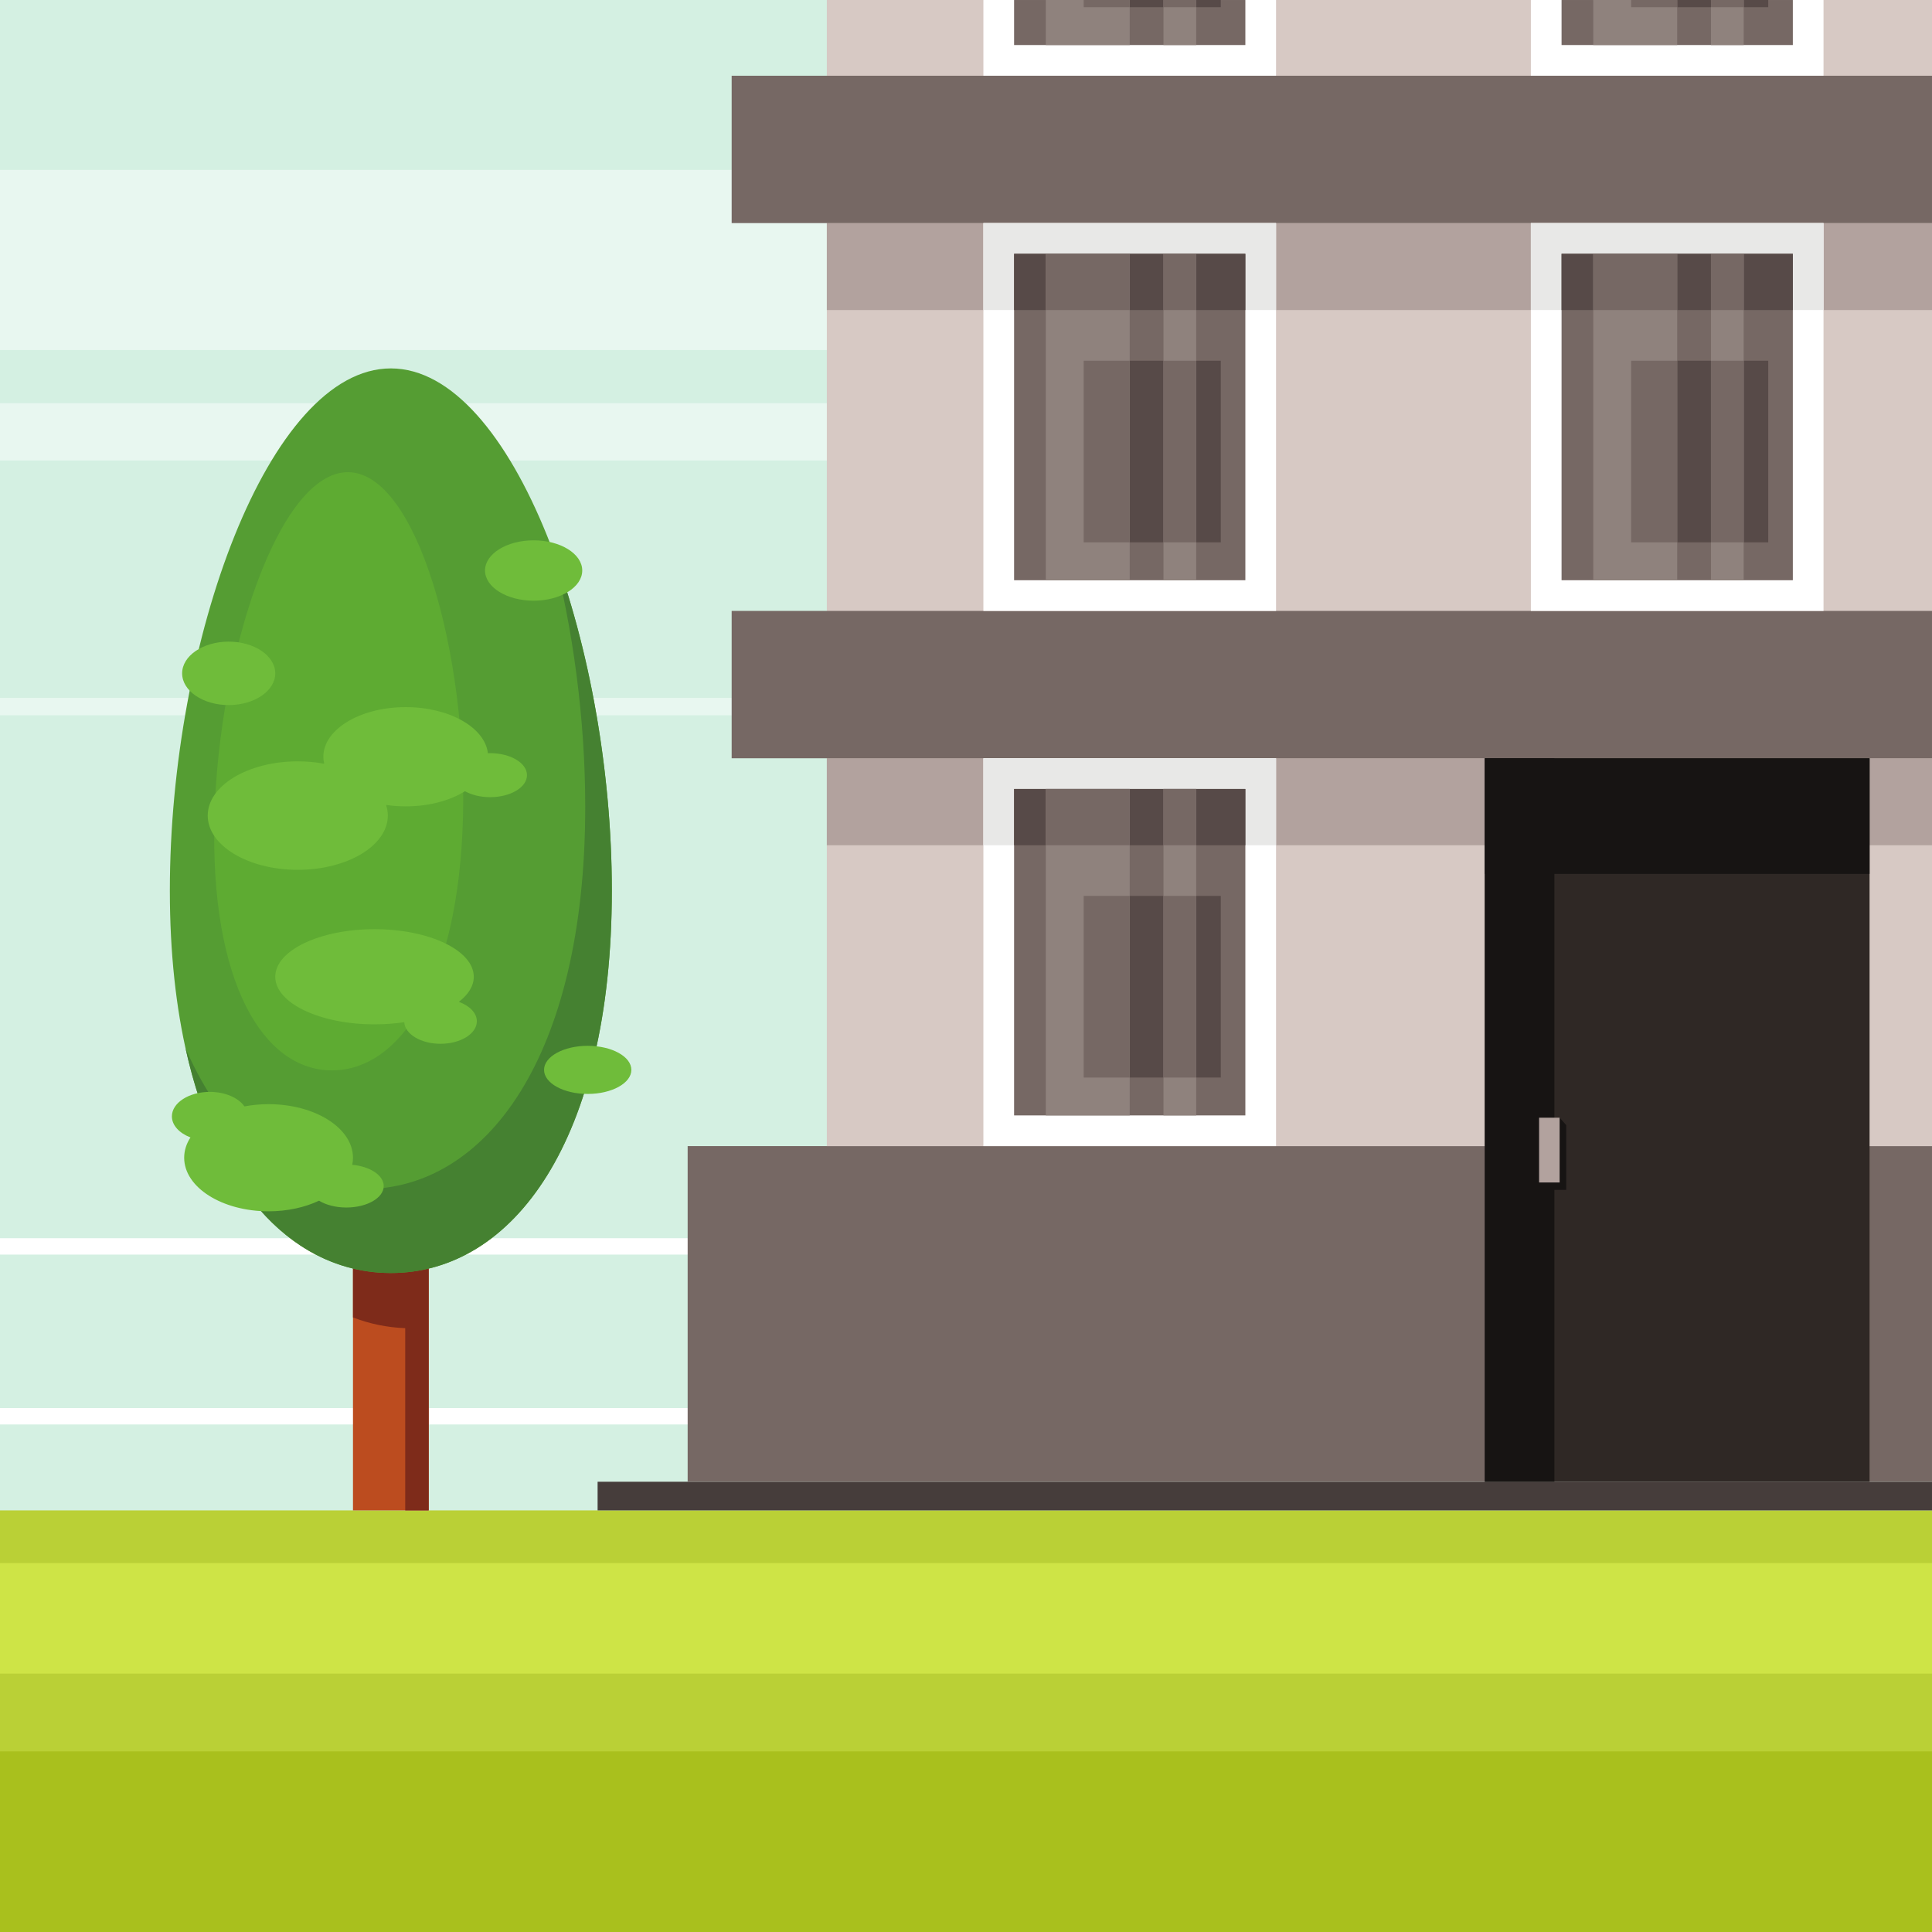 <?xml version="1.0" encoding="UTF-8" standalone="no"?>
<!-- Created with Inkscape (http://www.inkscape.org/) -->

<svg
   xmlns:dc="http://purl.org/dc/elements/1.1/"
   xmlns:cc="http://creativecommons.org/ns#"
   xmlns:rdf="http://www.w3.org/1999/02/22-rdf-syntax-ns#"
   xmlns:svg="http://www.w3.org/2000/svg"
   xmlns="http://www.w3.org/2000/svg"
   xmlns:sodipodi="http://sodipodi.sourceforge.net/DTD/sodipodi-0.dtd"
   xmlns:inkscape="http://www.inkscape.org/namespaces/inkscape"
   id="svg2"
   version="1.1"
   inkscape:version="0.91 r13725"
   xml:space="preserve"
   width="824.537"
   height="824.537"
   viewBox="0 0 824.537 824.537"
   sodipodi:docname="icon.svg"><rect x="0" y="0" width="824.537" height="824.537" fill="#333333" stroke="none"/><defs
     id="defs6" /><sodipodi:namedview
     pagecolor="#ffffff"
     bordercolor="#666666"
     borderopacity="1"
     objecttolerance="10"
     gridtolerance="10"
     guidetolerance="10"
     inkscape:pageopacity="0"
     inkscape:pageshadow="2"
     inkscape:window-width="1920"
     inkscape:window-height="1023"
     id="namedview4"
     showgrid="false"
     inkscape:zoom="0.40477772"
     inkscape:cx="-120.34165"
     inkscape:cy="573.5545"
     inkscape:window-x="0"
     inkscape:window-y="0"
     inkscape:window-maximized="1"
     inkscape:current-layer="g12" /><g
     id="g10"
     inkscape:groupmode="layer"
     inkscape:label="ink_ext_XXXXXX"
     transform="matrix(1.25,0,0,-1.25,0,824.538)"><g
       id="g12"
       transform="scale(0.1,0.1)"><path
         d="m 0,0 6596.28,0 0,6596.29 L 0,6596.29 0,0"
         style="fill:#d4f0e2;fill-opacity:1;fill-rule:evenodd;stroke:none"
         id="path14"
         inkscape:connector-curvature="0" /><path
         d="m 6596.28,5219.69 -6596.268,0 0,-195.66 6596.268,0 0,195.66 z M 0.012,4213.47 l 6596.268,0 0,-59.36 -6596.268,0 0,59.36 0,0 z m 0,1802.81 6596.268,0 0,-614.92 -6596.268,0 0,614.92 0,0"
         style="fill:#e8f7f0;fill-opacity:1;fill-rule:evenodd;stroke:none"
         id="path16"
         inkscape:connector-curvature="0" /><path
         d="m 0.012,2312.86 3011.588,0 0,55.91 -3011.588,0 0,-55.91"
         style="fill:#ffffff;fill-opacity:1;fill-rule:evenodd;stroke:none"
         id="path18"
         inkscape:connector-curvature="0" /><path
         d="m 0.012,1732.88 3011.588,0 0,55.92 -3011.588,0 0,-55.92"
         style="fill:#ffffff;fill-opacity:1;fill-rule:evenodd;stroke:none"
         id="path20"
         inkscape:connector-curvature="0" /><path
         d="M 0.012,0 6596.3,0 l 0,1439.46 -6596.288,0 0,-1439.46"
         style="fill:#bad036;fill-opacity:1;fill-rule:evenodd;stroke:none"
         id="path22"
         inkscape:connector-curvature="0" /><path
         d="m 2040.36,1439.46 4555.92,0 0,97.81 -4555.92,0 0,-97.81"
         style="fill:#463d3b;fill-opacity:1;fill-rule:evenodd;stroke:none"
         id="path24"
         inkscape:connector-curvature="0" /><path
         d="m 2347.82,1537.27 4248.46,0 0,1145.96 -4248.46,0 0,-1145.96"
         style="fill:#766864;fill-opacity:1;fill-rule:evenodd;stroke:none"
         id="path26"
         inkscape:connector-curvature="0" /><path
         d="m 2823.01,2683.23 3773.27,0 0,3913.05 -3773.27,0 0,-3913.05"
         style="fill:#d7c9c4;fill-opacity:1;fill-rule:evenodd;stroke:none"
         id="path28"
         inkscape:connector-curvature="0" /><path
         d="m 2823.01,3710.43 3773.27,0 0,296.95 -3773.27,0 0,-296.95"
         style="fill:#b2a29e;fill-opacity:1;fill-rule:evenodd;stroke:none"
         id="path30"
         inkscape:connector-curvature="0" /><path
         d="m 2498.06,4007.37 4098.22,0 0,503.11 -4098.22,0 0,-503.11"
         style="fill:#766864;fill-opacity:1;fill-rule:evenodd;stroke:none"
         id="path32"
         inkscape:connector-curvature="0" /><path
         d="m 5069.49,1537.27 1313.65,0 0,2470.11 -1313.65,0 0,-2470.11"
         style="fill:#2f2825;fill-opacity:1;fill-rule:evenodd;stroke:none"
         id="path34"
         inkscape:connector-curvature="0" /><path
         d="m 3357.54,2683.23 999.21,0 0,1324.14 -999.21,0 0,-1324.14"
         style="fill:#ffffff;fill-opacity:1;fill-rule:evenodd;stroke:none"
         id="path36"
         inkscape:connector-curvature="0" /><path
         d="m 3357.54,4007.37 999.21,0 0,-296.96 -999.21,0 0,296.96"
         style="fill:#e8e8e7;fill-opacity:1;fill-rule:evenodd;stroke:none"
         id="path38"
         inkscape:connector-curvature="0" /><path
         d="m 3462.35,2788.03 789.6,0 0,1114.54 -789.6,0 0,-1114.54"
         style="fill:#766864;fill-opacity:1;fill-rule:evenodd;stroke:none"
         id="path40"
         inkscape:connector-curvature="0" /><path
         d="m 3462.35,3902.57 789.6,0 0,-192.16 -789.6,0 0,192.16"
         style="fill:#574a48;fill-opacity:1;fill-rule:evenodd;stroke:none"
         id="path42"
         inkscape:connector-curvature="0" /><path
         d="m 3699.93,2917.32 468.14,0 0,620.14 -468.14,0 0,-620.14"
         style="fill:#574a48;fill-opacity:1;fill-rule:evenodd;stroke:none"
         id="path44"
         inkscape:connector-curvature="0" /><path
         d="m 5069.49,1537.27 237.56,0 0,2470.11 -237.56,0 0,-2470.11"
         style="fill:#171413;fill-opacity:1;fill-rule:evenodd;stroke:none"
         id="path46"
         inkscape:connector-curvature="0" /><path
         d="m 5069.49,3612.6 1313.67,0 0,394.78 -1313.67,0 0,-394.78"
         style="fill:#171413;fill-opacity:1;fill-rule:evenodd;stroke:none"
         id="path48"
         inkscape:connector-curvature="0" /><path
         d="m 3972.43,3902.57 111.8,0 0,-1114.54 -111.8,0 0,1114.54 z m -401.8,0 286.53,0 0,-1114.54 -286.53,0 0,1114.54 0,0"
         style="fill:#8f827d;fill-opacity:1;fill-rule:evenodd;stroke:none"
         id="path50"
         inkscape:connector-curvature="0" /><path
         d="m 4084.23,3710.41 -111.8,0 0,192.16 111.8,0 0,-192.16 z m -513.6,192.16 286.53,0 0,-192.16 -286.53,0 0,192.16 0,0"
         style="fill:#766864;fill-opacity:1;fill-rule:evenodd;stroke:none"
         id="path52"
         inkscape:connector-curvature="0" /><path
         d="m 3972.43,3537.46 111.8,0 0,-620.14 -111.8,0 0,620.14 z m -272.5,0 157.23,0 0,-620.14 -157.23,0 0,620.14 0,0"
         style="fill:#766864;fill-opacity:1;fill-rule:evenodd;stroke:none"
         id="path54"
         inkscape:connector-curvature="0" /><path
         d="m 2823.01,5537.68 3773.27,0 0,296.95 -3773.27,0 0,-296.95"
         style="fill:#b2a29e;fill-opacity:1;fill-rule:evenodd;stroke:none"
         id="path56"
         inkscape:connector-curvature="0" /><path
         d="m 2498.06,5834.63 4098.22,0 0,503.1 -4098.22,0 0,-503.1"
         style="fill:#766864;fill-opacity:1;fill-rule:evenodd;stroke:none"
         id="path58"
         inkscape:connector-curvature="0" /><path
         d="m 3357.54,4510.48 999.21,0 0,1324.15 -999.21,0 0,-1324.15"
         style="fill:#ffffff;fill-opacity:1;fill-rule:evenodd;stroke:none"
         id="path60"
         inkscape:connector-curvature="0" /><path
         d="m 3357.54,5834.63 999.21,0 0,-296.96 -999.21,0 0,296.96"
         style="fill:#e8e8e7;fill-opacity:1;fill-rule:evenodd;stroke:none"
         id="path62"
         inkscape:connector-curvature="0" /><path
         d="m 3462.35,4615.28 789.6,0 0,1114.54 -789.6,0 0,-1114.54"
         style="fill:#766864;fill-opacity:1;fill-rule:evenodd;stroke:none"
         id="path64"
         inkscape:connector-curvature="0" /><path
         d="m 3462.35,5729.82 789.6,0 0,-192.15 -789.6,0 0,192.15"
         style="fill:#574a48;fill-opacity:1;fill-rule:evenodd;stroke:none"
         id="path66"
         inkscape:connector-curvature="0" /><path
         d="m 3699.93,4744.57 468.14,0 0,620.15 -468.14,0 0,-620.15"
         style="fill:#574a48;fill-opacity:1;fill-rule:evenodd;stroke:none"
         id="path68"
         inkscape:connector-curvature="0" /><path
         d="m 3972.43,5729.82 111.8,0 0,-1114.54 -111.8,0 0,1114.54 z m -401.8,0 286.53,0 0,-1114.54 -286.53,0 0,1114.54 0,0"
         style="fill:#8f827d;fill-opacity:1;fill-rule:evenodd;stroke:none"
         id="path70"
         inkscape:connector-curvature="0" /><path
         d="m 4084.23,5537.67 -111.8,0 0,192.15 111.8,0 0,-192.15 z m -513.6,192.15 286.53,0 0,-192.15 -286.53,0 0,192.15 0,0"
         style="fill:#766864;fill-opacity:1;fill-rule:evenodd;stroke:none"
         id="path72"
         inkscape:connector-curvature="0" /><path
         d="m 3972.43,5364.72 111.8,0 0,-620.15 -111.8,0 0,620.15 z m -272.5,0 157.23,0 0,-620.15 -157.23,0 0,620.15 0,0"
         style="fill:#766864;fill-opacity:1;fill-rule:evenodd;stroke:none"
         id="path74"
         inkscape:connector-curvature="0" /><path
         d="m 5226.72,4510.48 999.21,0 0,1324.15 -999.21,0 0,-1324.15"
         style="fill:#ffffff;fill-opacity:1;fill-rule:evenodd;stroke:none"
         id="path76"
         inkscape:connector-curvature="0" /><path
         d="m 5226.72,5834.63 999.21,0 0,-296.96 -999.21,0 0,296.96"
         style="fill:#e8e8e7;fill-opacity:1;fill-rule:evenodd;stroke:none"
         id="path78"
         inkscape:connector-curvature="0" /><path
         d="m 5331.53,4615.28 789.6,0 0,1114.54 -789.6,0 0,-1114.54"
         style="fill:#766864;fill-opacity:1;fill-rule:evenodd;stroke:none"
         id="path80"
         inkscape:connector-curvature="0" /><path
         d="m 5331.53,5729.82 789.6,0 0,-192.15 -789.6,0 0,192.15"
         style="fill:#574a48;fill-opacity:1;fill-rule:evenodd;stroke:none"
         id="path82"
         inkscape:connector-curvature="0" /><path
         d="m 5569.11,4744.57 468.14,0 0,620.15 -468.14,0 0,-620.15"
         style="fill:#574a48;fill-opacity:1;fill-rule:evenodd;stroke:none"
         id="path84"
         inkscape:connector-curvature="0" /><path
         d="m 5841.61,5729.82 111.8,0 0,-1114.54 -111.8,0 0,1114.54 z m -401.79,0 286.51,0 0,-1114.54 -286.51,0 0,1114.54 0,0"
         style="fill:#8f827d;fill-opacity:1;fill-rule:evenodd;stroke:none"
         id="path86"
         inkscape:connector-curvature="0" /><path
         d="m 5953.41,5537.67 -111.8,0 0,192.15 111.8,0 0,-192.15 z m -513.59,192.15 286.51,0 0,-192.15 -286.51,0 0,192.15 0,0"
         style="fill:#766864;fill-opacity:1;fill-rule:evenodd;stroke:none"
         id="path88"
         inkscape:connector-curvature="0" /><path
         d="m 5841.61,5364.72 111.8,0 0,-620.15 -111.8,0 0,620.15 z m -272.5,0 157.22,0 0,-620.15 -157.22,0 0,620.15 0,0"
         style="fill:#766864;fill-opacity:1;fill-rule:evenodd;stroke:none"
         id="path90"
         inkscape:connector-curvature="0" /><path
         d="m 4356.75,6596.28 0,-258.55 -999.21,0 0,258.55 999.21,0"
         style="fill:#ffffff;fill-opacity:1;fill-rule:evenodd;stroke:none"
         id="path92"
         inkscape:connector-curvature="0" /><path
         d="m 4251.95,6596.28 0,-153.74 -789.6,0 0,153.74 789.6,0"
         style="fill:#766864;fill-opacity:1;fill-rule:evenodd;stroke:none"
         id="path94"
         inkscape:connector-curvature="0" /><path
         d="m 4168.07,6596.28 0,-24.45 -468.14,0 0,24.45 468.14,0"
         style="fill:#574a48;fill-opacity:1;fill-rule:evenodd;stroke:none"
         id="path96"
         inkscape:connector-curvature="0" /><path
         d="m 4084.23,6596.28 0,-153.74 -111.8,0 0,153.74 111.8,0 z m -227.07,0 0,-153.74 -286.53,0 0,153.74 286.53,0 0,0"
         style="fill:#8f827d;fill-opacity:1;fill-rule:evenodd;stroke:none"
         id="path98"
         inkscape:connector-curvature="0" /><path
         d="m 4084.23,6596.28 0,-24.45 -111.8,0 0,24.45 111.8,0 z m -227.07,0 0,-24.45 -157.23,0 0,24.45 157.23,0 0,0"
         style="fill:#766864;fill-opacity:1;fill-rule:evenodd;stroke:none"
         id="path100"
         inkscape:connector-curvature="0" /><path
         d="m 6225.93,6596.28 0,-258.55 -999.21,0 0,258.55 999.21,0"
         style="fill:#ffffff;fill-opacity:1;fill-rule:evenodd;stroke:none"
         id="path102"
         inkscape:connector-curvature="0" /><path
         d="m 6121.13,6596.28 0,-153.74 -789.6,0 0,153.74 789.6,0"
         style="fill:#766864;fill-opacity:1;fill-rule:evenodd;stroke:none"
         id="path104"
         inkscape:connector-curvature="0" /><path
         d="m 6037.25,6596.28 0,-24.45 -468.14,0 0,24.45 468.14,0"
         style="fill:#574a48;fill-opacity:1;fill-rule:evenodd;stroke:none"
         id="path106"
         inkscape:connector-curvature="0" /><path
         d="m 5953.41,6596.28 0,-153.74 -111.8,0 0,153.74 111.8,0 z m -227.08,0 0,-153.74 -286.51,0 0,153.74 286.51,0 0,0"
         style="fill:#8f827d;fill-opacity:1;fill-rule:evenodd;stroke:none"
         id="path108"
         inkscape:connector-curvature="0" /><path
         d="m 5953.41,6596.28 0,-24.45 -111.8,0 0,24.45 111.8,0 z m -227.08,0 0,-24.45 -157.22,0 0,24.45 157.22,0 0,0"
         style="fill:#766864;fill-opacity:1;fill-rule:evenodd;stroke:none"
         id="path110"
         inkscape:connector-curvature="0" /><path
         d="m 0,882.191 6596.28,0 0,377.329 -6596.28,0 0,-377.329"
         style="fill:#cee446;fill-opacity:1;fill-rule:evenodd;stroke:none"
         id="path112"
         inkscape:connector-curvature="0" /><path
         d="m 0,0 6596.28,0 0,616.691 L 0,616.691 0,0"
         style="fill:#a9c01d;fill-opacity:1;fill-rule:evenodd;stroke:none"
         id="path114"
         inkscape:connector-curvature="0" /><path
         d="m 5277.29,2755 47.64,25.18 22.47,-25.18 0,-221.13 -70.11,0 0,221.13"
         style="fill:#171413;fill-opacity:1;fill-rule:evenodd;stroke:none"
         id="path116"
         inkscape:connector-curvature="0" /><path
         d="m 5254.8,2559.04 70.13,0 0,221.14 -70.13,0 0,-221.14"
         style="fill:#b2a29e;fill-opacity:1;fill-rule:evenodd;stroke:none"
         id="path118"
         inkscape:connector-curvature="0" /><path
         d="m 1205.15,1439.46 258.56,0 0,1383.51 -258.56,0 0,-1383.51"
         style="fill:#bc4c1f;fill-opacity:1;fill-rule:evenodd;stroke:none"
         id="path120"
         inkscape:connector-curvature="0" /><path
         d="m 1205.17,2822.94 258.54,0 0,-1383.48 -80.23,0 0,622.24 c -61.56,2.26 -121.28,14.56 -178.31,36.62 l 0,724.62"
         style="fill:#7e2b1a;fill-opacity:1;fill-rule:evenodd;stroke:none"
         id="path122"
         inkscape:connector-curvature="0" /><path
         d="m 1334.43,5338.48 c 416.72,0 754.52,-929.88 754.52,-1782.74 0,-852.88 -337.8,-1305.77 -754.52,-1305.77 -416.703,0 -754.52,452.89 -754.52,1305.77 0,852.86 337.817,1782.74 754.52,1782.74"
         style="fill:#559d33;fill-opacity:1;fill-rule:evenodd;stroke:none"
         id="path124"
         inkscape:connector-curvature="0" /><path
         d="m 1187.71,4984.18 c 234.36,0 408,-614.93 393.02,-1178.94 -14.99,-564 -212.94,-863.49 -447.31,-863.49 -234.361,0 -416.4,299.49 -401.408,863.49 14.992,564.01 221.328,1178.94 455.698,1178.94"
         style="fill:#5eab32;fill-opacity:1;fill-rule:evenodd;stroke:none"
         id="path126"
         inkscape:connector-curvature="0" /><path
         d="m 1884.78,4723.8 c 126.61,-333.24 204.17,-759.45 204.17,-1168.06 0,-852.88 -337.8,-1305.77 -754.52,-1305.77 -317.81,0 -589.696,263.47 -700.86,766.89 137.211,-316.38 359.317,-480.4 610.02,-480.4 416.73,0 754.54,452.92 754.54,1305.78 0,298.84 -41.54,607.11 -113.35,881.56"
         style="fill:#458131;fill-opacity:1;fill-rule:evenodd;stroke:none"
         id="path128"
         inkscape:connector-curvature="0" /><path
         d="m 1566.71,3175.78 c 36.7,-13.36 61.36,-38.05 61.36,-66.33 0,-42.46 -55.54,-76.87 -124.04,-76.87 -66.83,0 -121.3,32.75 -123.92,73.78 -32.02,-4.81 -66.1,-7.39 -101.42,-7.39 -187.17,0 -338.893,72.73 -338.893,162.45 0,89.73 151.723,162.46 338.893,162.46 187.16,0 338.89,-72.73 338.89,-162.46 0,-31.44 -18.64,-60.78 -50.87,-85.64 z M 780.816,4405.63 c 87.789,0 158.957,-48.48 158.957,-108.3 0,-59.82 -71.168,-108.31 -158.957,-108.31 -87.789,0 -158.976,48.49 -158.976,108.31 0,59.82 71.187,108.3 158.976,108.3 l 0,0 z m 1041.144,345.89 c 91.66,0 165.95,-46.15 165.95,-103.07 0,-56.92 -74.29,-103.06 -165.95,-103.06 -91.65,0 -165.96,46.14 -165.96,103.06 0,56.92 74.31,103.07 165.96,103.07 l 0,0 z m 184.6,-1725.88 c 82.3,0 149.06,-36.76 149.06,-82.12 0,-45.37 -66.76,-82.16 -149.06,-82.16 -82.34,0 -149.07,36.79 -149.07,82.16 0,45.36 66.73,82.12 149.07,82.12 l 0,0 z M 716.293,2868.37 c 52.691,0 98.016,-20.36 118.199,-49.54 26.149,4.93 53.832,7.6 82.5,7.6 159.148,0 288.158,-81.89 288.158,-182.88 0,-8.2 -0.85,-16.24 -2.5,-24.16 60.9,-5.53 107.46,-35.85 107.46,-72.45 0,-40.5 -57.09,-73.36 -127.51,-73.36 -36.84,0 -70.02,8.97 -93.3,23.34 -48.05,-22.79 -107.695,-36.29 -172.308,-36.29 -159.14,0 -288.152,81.9 -288.152,182.92 0,24.52 7.613,47.93 21.414,69.28 -37.93,14.58 -63.352,41.33 -63.352,71.93 0,46.17 57.938,83.61 129.391,83.61 l 0,0 z m 300.367,1128.5 c 31.35,0 61.62,-2.84 90.13,-8.1 -1.83,7.79 -2.79,15.74 -2.79,23.82 0,93.58 125.92,169.45 281.25,169.45 148.59,0 270.25,-69.43 280.53,-157.38 2.55,0.1 5.12,0.16 7.71,0.16 69.44,0 125.77,-33.64 125.77,-75.12 0,-41.49 -56.33,-75.12 -125.77,-75.12 -33.25,0 -63.48,7.7 -85.97,20.29 -51.14,-31.9 -122.86,-51.72 -202.27,-51.72 -23.12,0 -45.58,1.68 -67.09,4.85 3.89,-11.74 5.94,-23.87 5.94,-36.31 0,-102.27 -137.64,-185.17 -307.44,-185.17 -169.812,0 -307.461,82.9 -307.461,185.17 0,102.27 137.649,185.18 307.461,185.18 l 0,0"
         style="fill:#6fbc3a;fill-opacity:1;fill-rule:evenodd;stroke:none"
         id="path130"
         inkscape:connector-curvature="0" /></g></g></svg>
